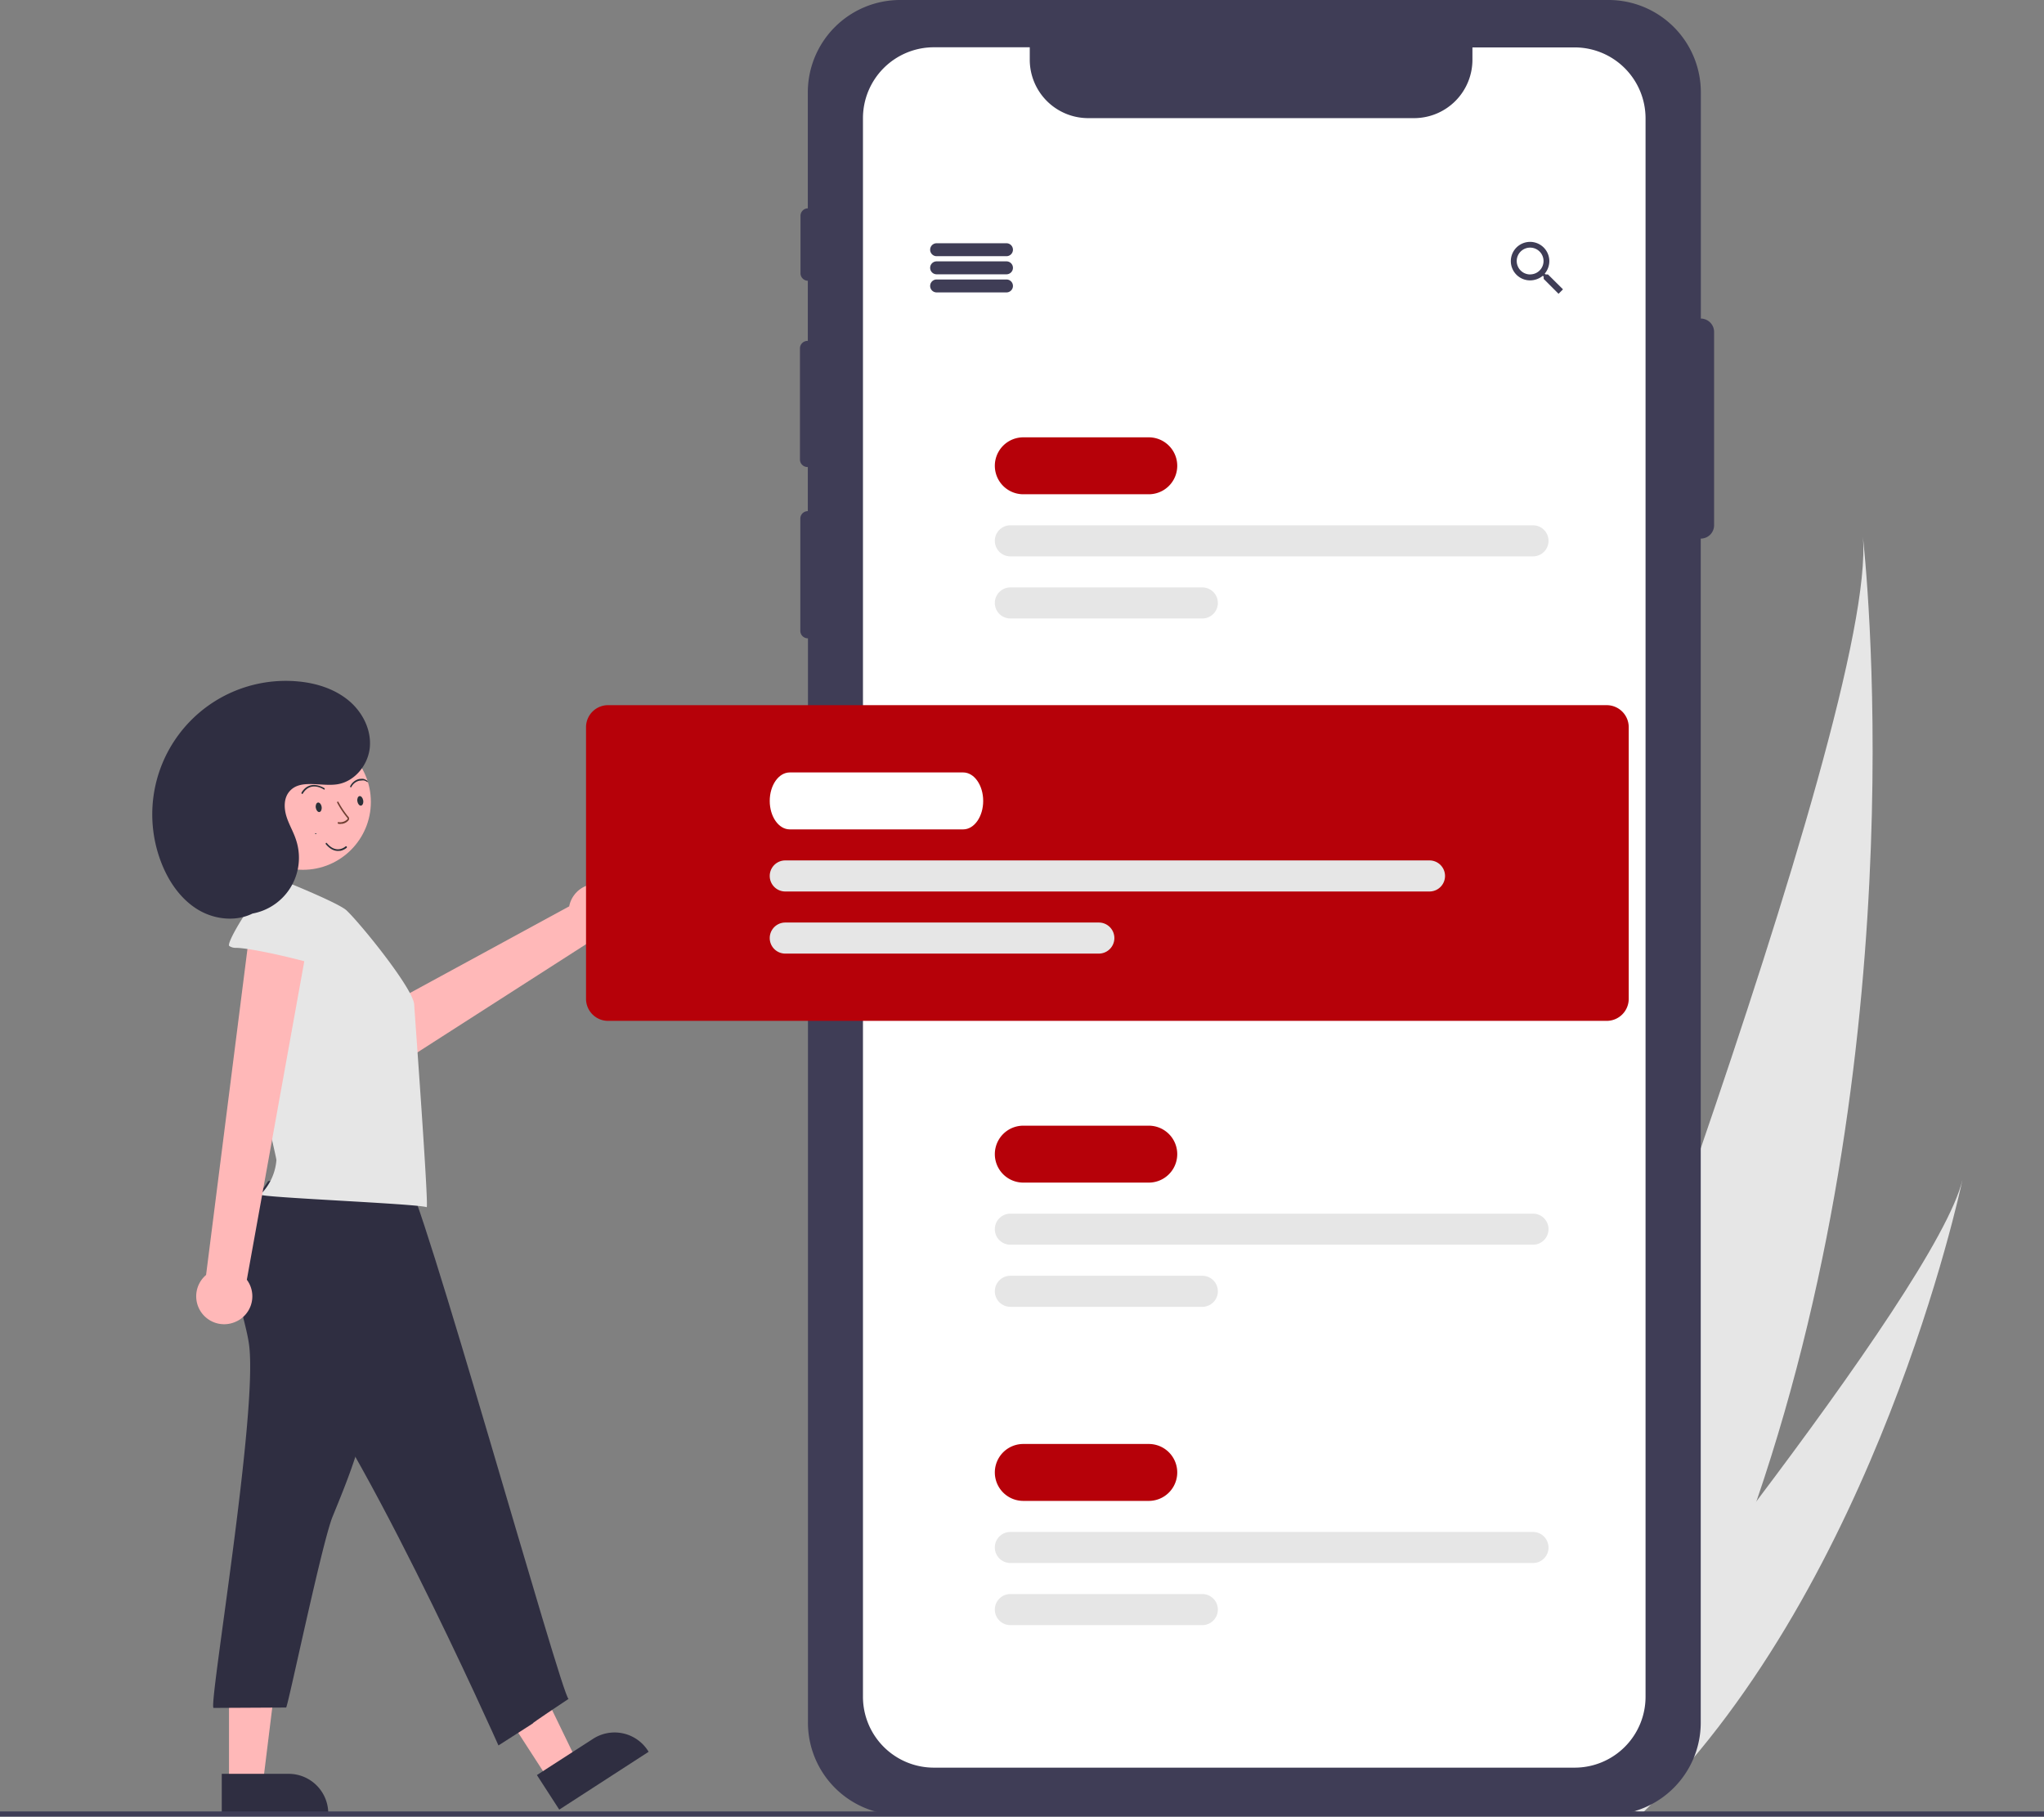 <svg xmlns="http://www.w3.org/2000/svg" xmlns:xlink="http://www.w3.org/1999/xlink" viewBox="0 0 790 702"><rect x="0" y="0" width="790" height="702" fill="#808080" stroke="none"/><defs><style>.cls-1{fill:none;}.cls-2{fill:#e6e6e6;}.cls-3{fill:#3f3d56;}.cls-4{fill:#fff;}.cls-5{fill:#ffb8b8;}.cls-6{fill:#2f2e41;}.cls-7{fill:#b60109;}.cls-8{clip-path:url(#clip-path);}.cls-9{fill:#3e444c;}.cls-10{fill:#703f32;}.cls-11{fill:#2b3038;}</style><clipPath id="clip-path"><polygon class="cls-1" points="116.16 304.05 141.78 299.08 146.24 327.92 120.25 330.54 116.16 304.05"/></clipPath></defs><g id="Layer_2" data-name="Layer 2"><g id="privat_tab_girl"><g id="main_privat_tab_girl"><path id="Path_15151" data-name="Path 15151" class="cls-2" d="M678.92,580c-13.33,39-30.47,78-52.43,115.08L625,697.6l-54.37-17.2c.32-.79.66-1.67,1-2.63C593.6,621.06,725.9,275.54,720,207.41,720.6,213,741.3,397.53,678.92,580Z"/><path id="Path_15152" data-name="Path 15152" class="cls-2" d="M637,698.43c-.74.76-1.5,1.5-2.26,2.24l-40.79-12.9,1.93-2.34c12.08-14.75,48-58.92,83.06-105.39,37.69-49.94,74.4-102.53,79.55-124.14C757.44,460.81,725.26,610.4,637,698.43Z"/><path id="Path_15153" data-name="Path 15153" class="cls-3" d="M657.37,123.12h0V35.69A35.68,35.68,0,0,0,621.64,0H347.91a35.69,35.69,0,0,0-35.69,35.69h0V80.51a2.89,2.89,0,0,0-2.83,2.89v22.2a2.9,2.9,0,0,0,2.83,2.89v23.25h-.14a2.9,2.9,0,0,0-2.9,2.9h0v42.93a2.9,2.9,0,0,0,2.9,2.9h.14v17.05h0a2.9,2.9,0,0,0-2.9,2.9v43.35a2.9,2.9,0,0,0,2.9,2.9h.05v419a35.68,35.68,0,0,0,35.69,35.69H621.64a35.68,35.68,0,0,0,35.69-35.69h0V208.13h0a5.15,5.15,0,0,0,5.16-5.15h0V128.27a5.16,5.16,0,0,0-5.16-5.16h0Z"/><path id="Path_15154" data-name="Path 15154" class="cls-4" d="M636,45.68v610a27.4,27.4,0,0,1-27.41,27.4H360.94a27.41,27.41,0,0,1-27.41-27.4v-610a27.41,27.41,0,0,1,27.41-27.41H398v4.81a22.58,22.58,0,0,0,22.57,22.57h126a22.56,22.56,0,0,0,22.52-22.57V18.32H608.6A27.42,27.42,0,0,1,636,45.68Z"/><path id="Path_15155" data-name="Path 15155" class="cls-5" d="M234.41,342.29a10.74,10.74,0,0,0-13.9,6.13,11.58,11.58,0,0,0-.52,1.83l-88.26,48,15.52,17.47,82-52.6a10.8,10.8,0,0,0,5.2-20.81Z"/><path id="Path_15156" data-name="Path 15156" class="cls-5" d="M211.9,687.56l11-7.12-22.2-45.8-16.23,10.5Z"/><path id="Path_15157" data-name="Path 15157" class="cls-6" d="M250.71,676.94,216.15,699.3l-8.64-13.36,21.71-14a15.31,15.31,0,0,1,21.17,4.54h0l.32.5Z"/><path id="Path_15158" data-name="Path 15158" class="cls-5" d="M88.51,689.21h13.1l6.23-50.52H88.51Z"/><path id="Path_15159" data-name="Path 15159" class="cls-6" d="M126.87,701.37H85.71v-15.9h25.85a15.31,15.31,0,0,1,15.31,15.31h0v.59Z"/><path id="Path_15160" data-name="Path 15160" class="cls-3" d="M389,99H362a2.5,2.5,0,0,1,0-5h27a2.5,2.5,0,0,1,0,5Z"/><path id="Path_15161" data-name="Path 15161" class="cls-3" d="M389,106H362a2.5,2.5,0,0,1,0-5h27a2.5,2.5,0,0,1,0,5Z"/><path id="Path_15162" data-name="Path 15162" class="cls-3" d="M389,113H362a2.5,2.5,0,0,1,0-5h27a2.5,2.5,0,0,1,0,5Z"/><path id="Path_15163" data-name="Path 15163" class="cls-3" d="M598.29,106.05h-.91l-.35-.29a7.62,7.62,0,0,0,1.78-4.89,7.44,7.44,0,1,0-7.4,7.48,7.8,7.8,0,0,0,4.88-1.78l.34.29v.92l5.74,5.75,1.72-1.72Zm-6.88,0a5.18,5.18,0,1,1,5.16-5.2v0a5.15,5.15,0,0,1-5.12,5.18h0Z"/><path id="Path_15164" data-name="Path 15164" class="cls-7" d="M444,191H395.5a11,11,0,0,1,0-22H444a11,11,0,0,1,0,22Z"/><path id="Path_15165" data-name="Path 15165" class="cls-2" d="M592.5,215h-202a6,6,0,0,1,0-12h202a6,6,0,0,1,0,12Z"/><path id="Path_15166" data-name="Path 15166" class="cls-2" d="M464.7,239H390.5a6,6,0,0,1,0-12h74.2a6,6,0,1,1,0,12Z"/><path id="Path_15167" data-name="Path 15167" class="cls-7" d="M444,457H395.5a11,11,0,0,1,0-22H444a11,11,0,0,1,0,22Z"/><path id="Path_15168" data-name="Path 15168" class="cls-2" d="M592.5,481h-202a6,6,0,0,1,0-12h202a6,6,0,0,1,0,12Z"/><path id="Path_15169" data-name="Path 15169" class="cls-2" d="M464.7,505H390.5a6,6,0,0,1,0-12h74.2a6,6,0,1,1,0,12Z"/><path id="Path_15170" data-name="Path 15170" class="cls-7" d="M444,580H395.5a11,11,0,0,1,0-22H444a11,11,0,0,1,0,22Z"/><path id="Path_15171" data-name="Path 15171" class="cls-2" d="M592.5,604h-202a6,6,0,0,1,0-12h202a6,6,0,0,1,0,12Z"/><path id="Path_15172" data-name="Path 15172" class="cls-2" d="M464.7,628H390.5a6,6,0,0,1,0-12h74.2a6,6,0,1,1,0,12Z"/><path id="Path_15173" data-name="Path 15173" class="cls-7" d="M621,394.5H235a8.52,8.52,0,0,1-8.5-8.5V281a8.51,8.51,0,0,1,8.5-8.5H621a8.52,8.52,0,0,1,8.5,8.5V386A8.52,8.52,0,0,1,621,394.5Z"/><path id="Path_15174" data-name="Path 15174" class="cls-6" d="M96.23,519.42C99.92,545.31,80.38,660,82.55,660l28.06-.15c1-1.92,13.88-63.81,17.92-73.74,5.64-13.78,11.33-27.73,13.55-42.45,2.09-13.82,1.06-27.9-.3-41.81a2.64,2.64,0,0,0-2.21-3,2.43,2.43,0,0,0-.85,0l-37.65-1.94c-7.76-.4-9.6-2.1-8.42,5.52C93.47,508.12,95.41,513.66,96.23,519.42Z"/><path id="Path_15175" data-name="Path 15175" class="cls-6" d="M103.63,456.47C96,467.47,88,480.13,90.5,493.3c1.93,10,9.55,17.75,16.74,25,28.74,28.86,85.41,156.2,85.41,156.2,27.35-17.5-.65.5,27.1-18-2.46-.19-58.35-201.1-63-201.37C138,453.89,121.88,452.06,103.63,456.47Z"/><path id="Path_15176" data-name="Path 15176" class="cls-2" d="M133.89,351.77c-3.89-3.47-31.19-14.16-31.19-14.16a4.79,4.79,0,0,0-1.51.05c-1.55.39-2.26,2.32-1.93,3.89s-2.39,27.22-3.09,38.89c-1.23,20.37,10.76,66.5,10.66,67.91a21.13,21.13,0,0,1-6.21,13.3c.93,1.15,60.26,3.48,64.3,4.85.81-1-4.6-74.21-4.84-78.34C159.66,381.88,139,356.52,133.89,351.77Z"/><path id="Path_15177" data-name="Path 15177" class="cls-5" d="M91.57,510.55a10.73,10.73,0,0,0,4.83-14.4,10.47,10.47,0,0,0-1-1.61l25-138.54-23.36-.31-17.39,137a10.8,10.8,0,0,0,11.87,17.87Z"/><path id="Path_15178" data-name="Path 15178" class="cls-2" d="M91.37,366.28a4.5,4.5,0,0,1-2.76-.72c-1.39-1.19,10-19.4,12.19-19.67,7.29-.84,14.79-1.12,21.86.85s13.72,6.45,16.88,13.08c1.32,2.76-8.25,16.65-12.6,14.61C121.73,372,98.23,366.45,91.37,366.28Z"/><circle id="Ellipse_1856" data-name="Ellipse 1856" class="cls-5" cx="117.1" cy="309.88" r="26.24"/><path id="Path_15179" data-name="Path 15179" class="cls-6" d="M91.33,353.27a21.91,21.91,0,0,0,23.08-28.73c-1-3.14-2.79-6-3.74-9.18s-1-6.91,1.14-9.45c4.15-5,12.15-1.85,18.54-2.83,6.82-1.06,12.05-7.6,12.6-14.47s-3-13.68-8.38-18.05-12.21-6.53-19.08-7.2a51.59,51.59,0,0,0-52.95,70.5c2.87,7.17,7.55,13.86,14.2,17.79s15.44,4.68,22.08.71"/><path id="Path_15180" data-name="Path 15180" class="cls-4" d="M372.28,320.5H305.22c-4.26,0-7.72-4.93-7.72-11s3.46-11,7.72-11h67.06c4.25,0,7.72,4.93,7.72,11S376.53,320.5,372.28,320.5Z"/><path id="Path_15181" data-name="Path 15181" class="cls-2" d="M552.5,344.5h-249a6,6,0,0,1,0-12h249a6,6,0,0,1,0,12Z"/><path id="Path_15182" data-name="Path 15182" class="cls-2" d="M424.7,368.5H303.5a6,6,0,0,1,0-12H424.7a6,6,0,1,1,0,12Z"/><rect id="Rectangle_3157" data-name="Rectangle 3157" class="cls-3" y="700" width="790" height="2"/></g><g id="face_1"><g class="cls-8"><g id="Group_268" data-name="Group 268"><path id="Path_13486" data-name="Path 13486" class="cls-9" d="M122.32,322.29a.3.3,0,0,0-.3-.31.29.29,0,0,0-.25.34"/><path id="Path_13487" data-name="Path 13487" class="cls-10" d="M132.06,318.37a3.84,3.84,0,0,0,2.78-1.56,1.14,1.14,0,0,0-.34-1.33,35.2,35.2,0,0,1-3.7-5.57.26.26,0,0,0-.38-.11.33.33,0,0,0-.08.44,34.84,34.84,0,0,0,3.82,5.73c.28.27.21.44.18.53a3.91,3.91,0,0,1-3.48,1.2.27.27,0,0,0-.34.23.35.35,0,0,0,.22.4,2.94,2.94,0,0,0,1.32,0"/><path id="Path_13488" data-name="Path 13488" class="cls-11" d="M135.6,304.29a.28.28,0,0,0,.18-.13,4.63,4.63,0,0,1,3.15-2.48c1.6-.1,1.68-.32,3,.49.08.08.12.1.19,0s0-.16,0-.19-.11-.21-.23-.33c-1.3-.75-1.29-.75-3-.63a5.15,5.15,0,0,0-3.51,2.74.35.35,0,0,0,.07.45.23.23,0,0,0,.2.06"/><path id="Path_13489" data-name="Path 13489" class="cls-11" d="M116.86,306.77a.28.28,0,0,0,.19-.12c3-4.91,7.88-1.71,8.09-1.58a.25.25,0,0,0,.33,0,.22.22,0,0,0,0-.08.36.36,0,0,0-.12-.44c-.05,0-5.53-3.64-8.82,1.74a.38.38,0,0,0,.07.45.26.26,0,0,0,.21.06"/><path id="Path_13490" data-name="Path 13490" class="cls-11" d="M138.12,309.65c.16,1,.8,1.77,1.42,1.67s1-1,.84-2-.8-1.77-1.42-1.68-1,1-.84,2"/><path id="Path_13491" data-name="Path 13491" class="cls-11" d="M122.05,312.13c.16,1,.8,1.77,1.41,1.67s1-1,.85-2-.8-1.77-1.42-1.67-1,1-.84,2"/><path id="Path_13492" data-name="Path 13492" class="cls-11" d="M131.36,328.82A5.66,5.66,0,0,0,134,327.6a.38.38,0,0,0,0-.46.26.26,0,0,0-.32-.1l-.08,0c-.14.13-3.55,3.2-7.26-1.23a.25.25,0,0,0-.32-.08l-.07.06a.36.36,0,0,0,0,.46c2,2.35,3.89,2.75,5.36,2.52"/></g></g></g></g></g></svg>